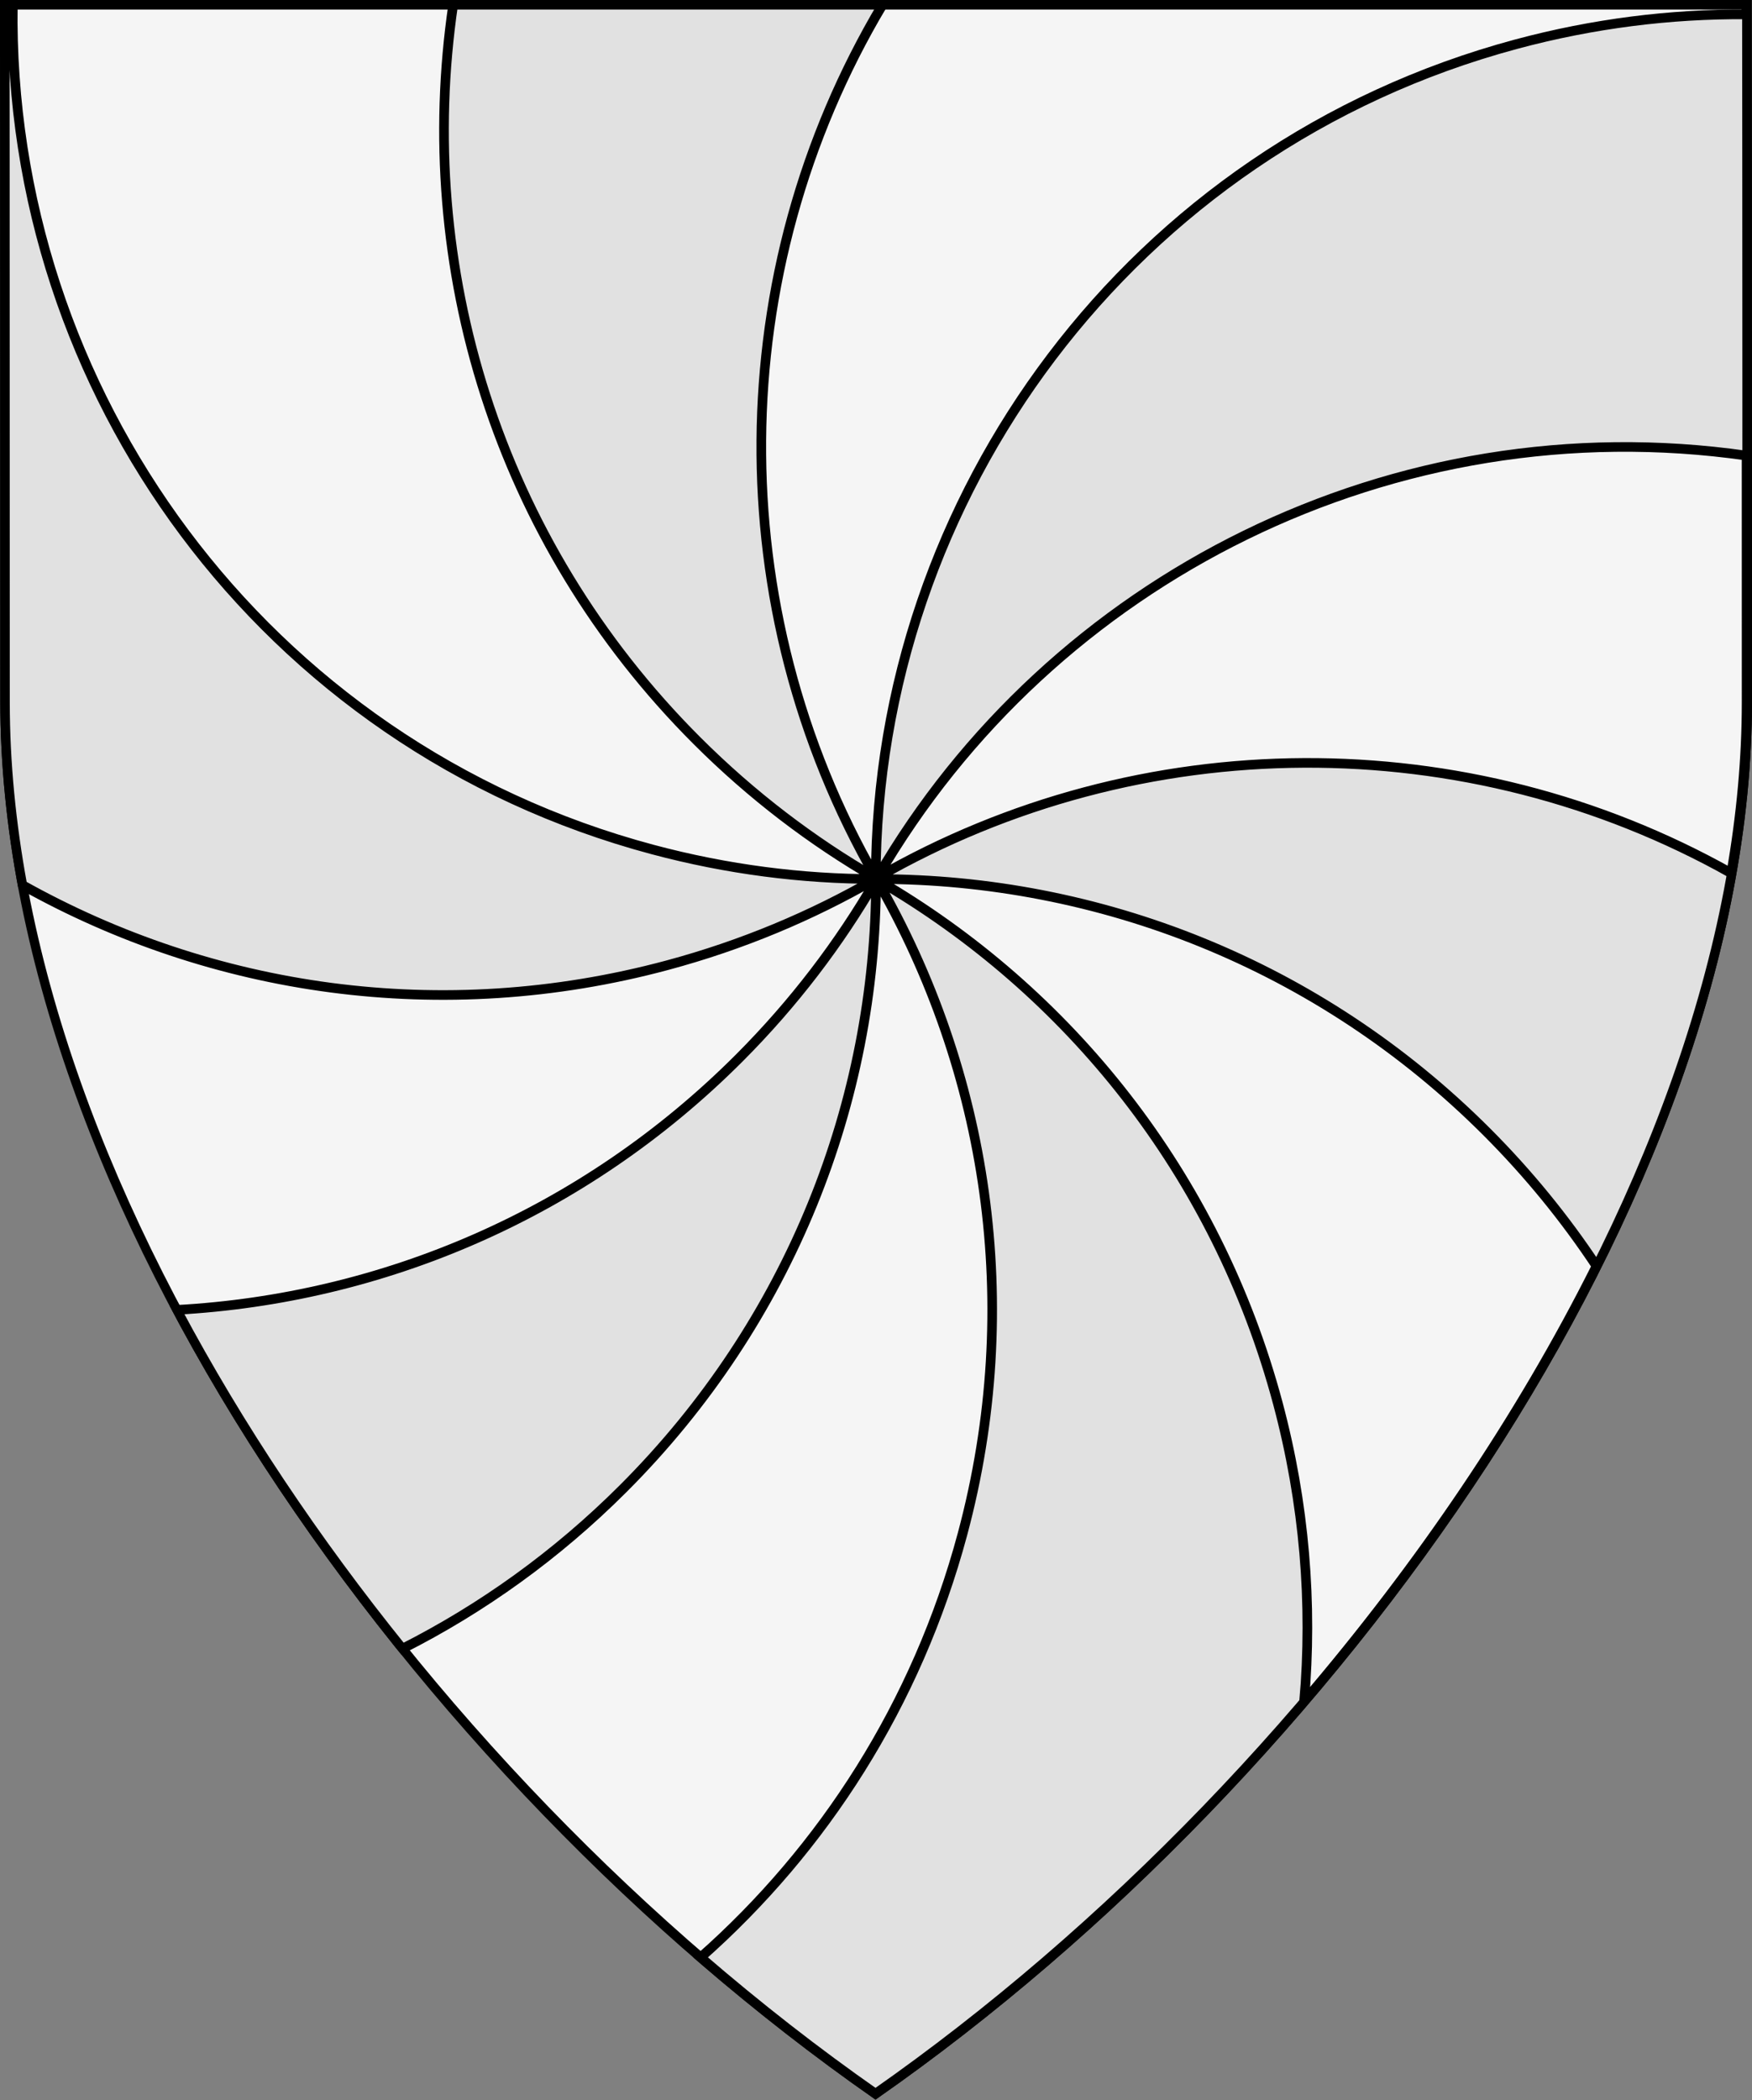 <?xml version="1.0" encoding="UTF-8" standalone="no"?>
<!DOCTYPE svg PUBLIC "-//W3C//DTD SVG 1.1//EN" "http://www.w3.org/Graphics/SVG/1.1/DTD/svg11.dtd">
<svg xmlns="http://www.w3.org/2000/svg" xmlns:xl="http://www.w3.org/1999/xlink" xmlns:dc="http://purl.org/dc/elements/1.1/" version="1.1" viewBox="38.382 65.516 364.219 436.5" width="364.219" height="436.5">
  <rect x="38.382" y="65.516" width="364.219" height="436.5" fill="#808080" stroke="none"/>
  <defs>
    <clipPath id="artboard_clip_path">
      <path d="M 38.382 65.516 L 402.538 65.516 C 402.538 65.516 402.601 108.241 402.601 211.284 C 402.601 314.328 316.793 434.629 220.395 502.016 C 123.931 434.629 38.438 314.83 38.438 211.284 C 38.438 107.738 38.382 65.516 38.382 65.516 Z"/>
    </clipPath>
  </defs>
  <g id="Gyronny_Arrondi_of_12" fill-opacity="1" stroke-opacity="1" stroke="none" fill="none" stroke-dasharray="none">
    <title>Gyronny Arrondi of 12</title>
    <g id="Fields_Master_layer" clip-path="url(#artboard_clip_path)">
      <title>Master layer</title>
      <g id="Graphic_3">
        <path d="M 39.361 66.5 L 401.548 66.5 C 401.548 66.5 401.611 109 401.611 211.5 C 401.611 314 316.267 433.667 220.39 500.698 C 124.448 433.667 39.417 314.5 39.417 211.5 C 39.417 108.5 39.361 66.5 39.361 66.5 Z" fill="#f5f5f5"/>
        <path d="M 39.361 66.5 L 401.548 66.5 C 401.548 66.5 401.611 109 401.611 211.5 C 401.611 314 316.267 433.667 220.39 500.698 C 124.448 433.667 39.417 314.5 39.417 211.5 C 39.417 108.5 39.361 66.5 39.361 66.5 Z" stroke="black" stroke-linecap="round" stroke-linejoin="miter" stroke-width="2"/>
      </g>
    </g>
    <g id="Gyronny_Arrondi_of_12_Layer_3" clip-path="url(#artboard_clip_path)">
      <title>Layer 3</title>
      <g id="Graphic_4">
        <path d="M 401.473 160.215 L 401.473 160.215 C 401.477 175.292 401.479 192.348 401.479 211.5 C 401.479 223.148 400.377 235.018 398.284 247.008 C 343.292 216.137 275.489 216.441 220.75 247.921 C 256.989 185.457 328.405 149.77 401.473 160.215 Z M 401.417 66.5 C 401.417 66.5 401.418 67.157 401.419 68.506 C 385.641 68.404 369.585 70.399 353.601 74.693 C 273.48 96.22 220.582 168.706 220.447 247.916 C 188.247 191.872 188.715 122.147 221.851 66.5 L 132.589 66.5 C 124.642 120.68 141.545 177.795 183.298 219.491 C 194.661 230.839 207.169 240.349 220.449 248.021 C 220.488 248.087 220.526 248.154 220.564 248.22 C 220.543 248.22 220.523 248.22 220.502 248.22 C 220.502 248.202 220.502 248.184 220.502 248.166 L 220.502 248.166 C 220.468 248.186 220.435 248.205 220.401 248.224 L 220.401 248.224 L 220.401 248.22 C 205.097 248.207 189.545 246.225 174.065 242.088 C 93.024 220.433 39.895 146.682 41.042 66.5 L 39.361 66.5 C 39.361 66.5 39.417 108.5 39.417 211.5 C 39.417 223.957 40.66 236.649 43.017 249.458 C 82.382 271.495 130.058 278.775 177.101 266.136 C 192.61 261.969 207.1 255.892 220.384 248.227 C 220.447 248.227 220.51 248.227 220.573 248.227 C 220.582 248.211 220.59 248.196 220.599 248.18 C 220.59 248.164 220.581 248.147 220.571 248.131 L 220.571 248.131 C 220.621 248.102 220.672 248.073 220.729 248.048 C 220.708 248.085 220.687 248.122 220.666 248.158 C 220.701 248.179 220.736 248.201 220.771 248.226 C 266.65 248.25 312.522 265.788 347.527 300.841 C 356.183 309.509 363.769 318.842 370.286 328.676 C 354.503 360.227 333.577 391.008 309.5 419.16 C 311.263 398.898 309.591 377.995 304.039 357.219 C 291.28 309.471 260.437 271.412 220.849 248.435 C 220.81 248.367 220.77 248.299 220.731 248.231 L 220.731 248.231 C 220.691 248.231 220.651 248.231 220.612 248.231 C 220.602 248.247 220.592 248.264 220.583 248.281 C 220.567 248.272 220.552 248.263 220.536 248.254 L 220.536 248.254 C 220.536 248.292 220.536 248.331 220.536 248.37 L 220.536 248.37 L 220.532 248.368 C 212.87 261.615 203.377 274.092 192.054 285.43 C 159.544 317.984 117.662 335.432 75.106 337.773 C 88.068 362.127 104.015 385.889 122.024 408.209 C 138.559 399.846 154.068 388.764 167.887 374.964 C 202.858 340.041 220.397 294.3 220.501 248.528 C 220.541 248.458 220.582 248.389 220.622 248.319 L 220.622 248.319 L 220.622 248.319 C 243.557 288.071 251.313 336.581 238.455 384.437 C 228.962 419.771 209.558 449.81 184.037 472.364 C 195.869 482.575 208.039 492.069 220.39 500.698 C 316.267 433.667 401.611 314 401.611 211.5 C 401.611 109 401.548 66.5 401.548 66.5 Z" fill="#e1e1e1"/>
        <path d="M 401.473 160.215 L 401.473 160.215 C 401.477 175.292 401.479 192.348 401.479 211.5 C 401.479 223.148 400.377 235.018 398.284 247.008 C 343.292 216.137 275.489 216.441 220.75 247.921 C 256.989 185.457 328.405 149.77 401.473 160.215 Z M 401.417 66.5 C 401.417 66.5 401.418 67.157 401.419 68.506 C 385.641 68.404 369.585 70.399 353.601 74.693 C 273.48 96.22 220.582 168.706 220.447 247.916 C 188.247 191.872 188.715 122.147 221.851 66.5 L 132.589 66.5 C 124.642 120.68 141.545 177.795 183.298 219.491 C 194.661 230.839 207.169 240.349 220.449 248.021 C 220.488 248.087 220.526 248.154 220.564 248.22 C 220.543 248.22 220.523 248.22 220.502 248.22 C 220.502 248.202 220.502 248.184 220.502 248.166 L 220.502 248.166 C 220.468 248.186 220.435 248.205 220.401 248.224 L 220.401 248.224 L 220.401 248.22 C 205.097 248.207 189.545 246.225 174.065 242.088 C 93.024 220.433 39.895 146.682 41.042 66.5 L 39.361 66.5 C 39.361 66.5 39.417 108.5 39.417 211.5 C 39.417 223.957 40.66 236.649 43.017 249.458 C 82.382 271.495 130.058 278.775 177.101 266.136 C 192.61 261.969 207.1 255.892 220.384 248.227 C 220.447 248.227 220.51 248.227 220.573 248.227 C 220.582 248.211 220.59 248.196 220.599 248.18 C 220.59 248.164 220.581 248.147 220.571 248.131 L 220.571 248.131 C 220.621 248.102 220.672 248.073 220.729 248.048 C 220.708 248.085 220.687 248.122 220.666 248.158 C 220.701 248.179 220.736 248.201 220.771 248.226 C 266.65 248.25 312.522 265.788 347.527 300.841 C 356.183 309.509 363.769 318.842 370.286 328.676 C 354.503 360.227 333.577 391.008 309.5 419.16 C 311.263 398.898 309.591 377.995 304.039 357.219 C 291.28 309.471 260.437 271.412 220.849 248.435 C 220.81 248.367 220.77 248.299 220.731 248.231 L 220.731 248.231 C 220.691 248.231 220.651 248.231 220.612 248.231 C 220.602 248.247 220.592 248.264 220.583 248.281 C 220.567 248.272 220.552 248.263 220.536 248.254 L 220.536 248.254 C 220.536 248.292 220.536 248.331 220.536 248.37 L 220.536 248.37 L 220.532 248.368 C 212.87 261.615 203.377 274.092 192.054 285.43 C 159.544 317.984 117.662 335.432 75.106 337.773 C 88.068 362.127 104.015 385.889 122.024 408.209 C 138.559 399.846 154.068 388.764 167.887 374.964 C 202.858 340.041 220.397 294.3 220.501 248.528 C 220.541 248.458 220.582 248.389 220.622 248.319 L 220.622 248.319 L 220.622 248.319 C 243.557 288.071 251.313 336.581 238.455 384.437 C 228.962 419.771 209.558 449.81 184.037 472.364 C 195.869 482.575 208.039 492.069 220.39 500.698 C 316.267 433.667 401.611 314 401.611 211.5 C 401.611 109 401.548 66.5 401.548 66.5 Z" stroke="black" stroke-linecap="round" stroke-linejoin="miter" stroke-width="2"/>
      </g>
    </g>
  </g>
</svg>
